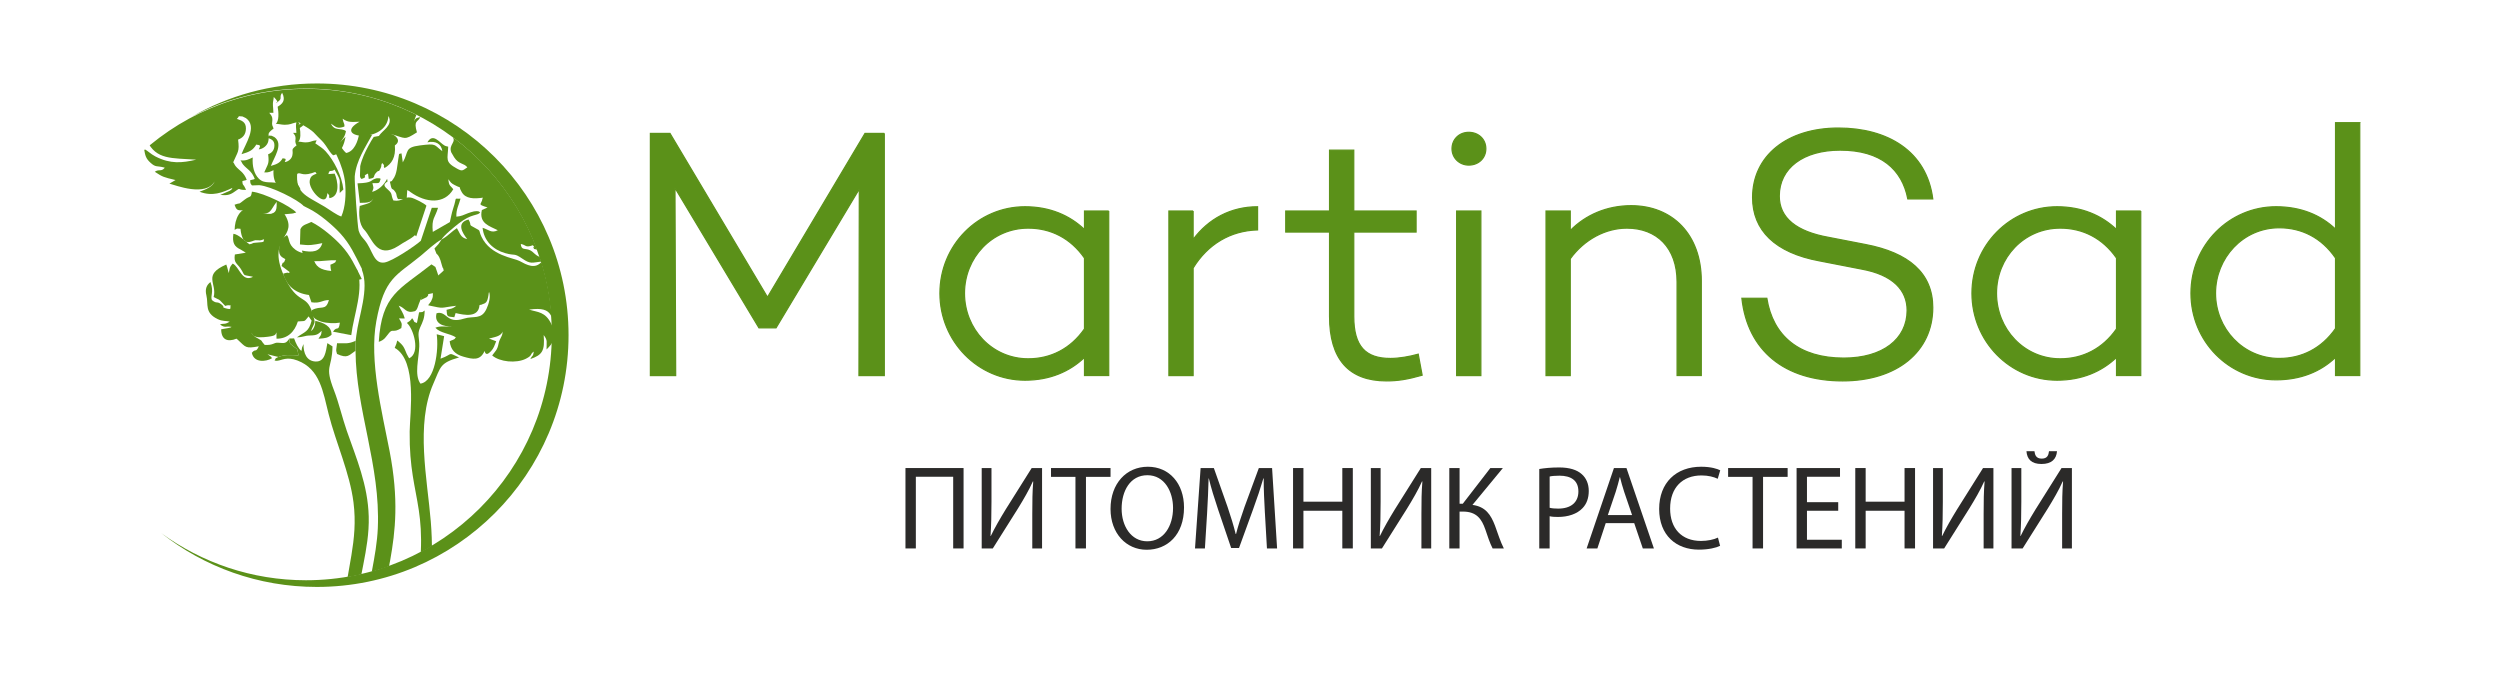 <?xml version="1.0" encoding="UTF-8"?>
<svg id="a" data-name="Слой 1" xmlns="http://www.w3.org/2000/svg" width="3059.54" height="835.2" xmlns:xlink="http://www.w3.org/1999/xlink" viewBox="0 0 3059.54 835.2">
  <defs>
    <style>
      .d {
        clip-path: url(#b);
      }

      .d, .e, .f {
        fill: none;
      }

      .g {
        stroke: #5b9119;
        stroke-miterlimit: 6.4;
        stroke-width: 1.5px;
      }

      .g, .h {
        fill: #5b9119;
      }

      .h {
        fill-rule: evenodd;
      }

      .e {
        isolation: isolate;
      }

      .i {
        fill: #2b2a29;
      }
    </style>
    <clipPath id="b">
      <path class="f" d="m375.05,108.76c166.15,0,300.85,134.7,300.85,300.85s-134.7,300.85-300.85,300.85S74.21,575.76,74.21,409.61,208.9,108.76,375.05,108.76h0Z"/>
    </clipPath>
  </defs>
  <path class="h" d="m387.71,102.14c170.15,0,308.08,137.93,308.08,308.08s-137.93,308.08-308.08,308.08c-71.88,0-138-24.62-190.41-65.88,49.7,36.26,110.91,57.69,177.14,57.69,166.15,0,300.85-134.7,300.85-300.85S540.59,108.42,374.44,108.42c-50.65,0-98.37,12.53-140.25,34.64,45.2-26.02,97.62-40.91,153.51-40.91h0Z"/>
  <g class="d">
    <g id="c" data-name=" 2591038722256">
      <path class="h" d="m477.15,222.36c2.33,11.88,2.62,7.65,5.02,10.47,4.71,5.55,1.61,4.73,4.88,10.83l10.64.21.68-11.22c3.98,1.96,1.07.35,3.68,2.23,19.24,13.86,41.86,15.28,52.68-3.31-3.08-4.3-5.38-3.37-6.03-12.28,2.95,4.04,3.19,4.84,7.67,7.16,10.96,5.69,3.14-1.06,8.72,8.67,4.78,8.32,14.96,8.35,25.99,6.78-.17.47-.56.6-.66,1.34-1.01,7.32-7.41,6.43,6.23,10.63l-6.93,3.19c-3.9,16.55,9.78,19.72,19.52,24.7-7.92,4.06-11.03-.73-18.66-2.99,1.69,16.32,13.15,26.88,27.64,31.01,12.99,3.69,10.15-.71,21.36,6.97,10.02,6.86,11.54,4.55,23.66,3.25-8.38,9.99-18.3,4.32-27.7-.73-6.41-3.44-35.26-6.25-46.28-29.5-4.07-8.59,0-6.68-7.84-10.77-9.43-4.92-3.24-2.21-8.05-10.35-15.37,3.89-7.42,16.63-1.58,23.95-8.51-1.72-8.85-7.42-12.61-13.39-4.06,2.94-4.35,2.89-8.71,6.73-3.03,2.67-5.95,4.89-10.07,7.2l-3.84,5.66c-1.9,2.16-2.58,2.64-4.88,5.31l2.4,6.21,1.56,1.56c3.16,3.96,3.97,8.82,5.42,13.66,1.58,5.24.51-.61,1.99,5.5-13.34,13.16-22.88,13.88-28.2,36.19l7.44-3.61c5.26-5.19-3.62-2.39,7.53-4.85-.29,4.95.34,4.15-1.76,8.84-1.68,3.75.15-.11-1.88,3.02-3.07,4.71,1.04-2.77-2.1,3.04,21.39,4.66,13.49,2.88,34.34.54-4.58,3.82-5.77,3.36-11.93,4.92.66,8.74.45,8.17,9.52,9.11l1.58-5.12c10.73,2.57,28.06,5.99,29.22-9.62.42-.21,1.11-.79,1.35-.4.24.39,1.02-.3,1.34-.4,5.16-1.78,6.8-2.19,8.31-11.5.54-3.35.05-2.38.77-3.88,2.12,6.03-.37,14.66-3.24,20.81-6.36,13.63-15.75,8.06-27.6,11.85-21.88,6.99-20.51-10.03-33.44-6.63-3.44,12.8,8.71,16.89,19.26,15.91-8.06,1.1-14.56-.93-20.75,1.83,6.28,6.95,17.16,6.63,25.25,11.84-.26.31-.78.27-.94.79-.64,2.14-4.77,2.52-6.81,3.94,1.27,10.56,6.79,15.98,16.68,18.8,11.79,3.37,20.69,5.24,26.05-6.94,1.37,5.9,4.58,3.66,7.93.19,3.28-3.4,4.3-6.97,6.31-12.05l-8.83-3.31c6.12-1.72,14.71-2.53,16.61-8.6.14,6.17-3.5,7.55-4.96,15.08-1.46,7.53-3.83,8.81-7.75,14.17,9.02,8.01,29.55,9.97,41.25,4.04,8.76-4.44,4.38-5.14,9.67-8.79-.81,6.58-1.69,3.88-4.18,9.18,14.62-5.09,17.85-10.02,16.28-29.36,5.17,6.62,3.37,8.2,3.51,17.62,7.82-7.78,13.67-14.87,5.9-31.09-7.38-15.4-16.7-14.35-27.24-17.66,31.82-4.64,26.93,10.91,33.65,31.64,7.55-.22,5.13-.94,8.48-4.39,5.15-5.3,3.99-2.23,9.52-5.89l.23-94.11c-9.13,4.42-21.4,11.58-34.58,9.36-10.6-1.78-10.93-7.71-17.66-9.92-5.24-1.72-9.25.48-9.82-7.08,6.87,1.23,5.14,5.05,14.84,1.58,4.71,6.17-2.35-1.1,1.58,4.62,4.71.89,8.59,2.14,13.14-.1,5.29-2.62,3.42-4.39,8.94-6.81,6.93-3.04,10.48-11.58,15.97-15.68-2.11,3.09-3.17,4.11-4.68,8.05-.66,1.73-.92,3.27-1.44,4.88-1.19,3.76.82-1.81-.77,2.4-1.92,5.09-7.45,3.7-15.58,12.95,11.79,1.13,17.13-2.8,24.29-10.82,3.16-3.54,2.63-2.53,5.56-3.4l.23-206.44c-17.87.04-35.71,0-53.56.02-13.34,0-48.23-4.97-48.19,10.6,0,2.67.69,7.66-1.3,10.67-2.42,3.65-8.33,5.11-14.46,6.21-1.71,10.32-5.04,14.51-8.48,21.64,6.82-.39,4.21.75,7.59-3.28-2.13,11.27-10.86,14.9.2,22.92-12.17.15-15.89-13.08-11.84-24.07-19.89,3.54-12.55,14.25-21.26,27.71,1.06,1.37.52.59,2.45,2.32,2.49,2.22.52-.08,2.61,2.23,6.42,7.12-4.51,9.79-.98,19.61.03.08,3.47,5.98,3.54,6.08,5.64,8.89,12.15,7.04,16.19,12.34-5.91,4.14-6.36,5.03-12.56,1.65-15.54-8.46-11.28-11.6-10.88-26.88-.26-.14-.76-.47-.86-.21l-2.57-.75c-.19-.08-.65-.26-.84-.36-6.3-3.45-14.27-16.23-21.2-4,10.16-2.32,17.21,2.03,18.3,10.81-10.73-7.99-6.59-9.71-27.2-7.09-19.65,2.5-13.43,7.47-21.18,20.76l-1.58-11.01c-4.08,1.37-2.46-1.32-3.96,7.12-1.35,7.62-1.39,18.27-6.54,24.72-2.57,3.22.43,1.19-3.71,2.83h-.02Z"/>
      <path class="h" d="m298.7,227.59c-1.72-2.27-1.96-1.96-2.05-6.05l4.22-1.01c.21-.08.74-.26,1.06-.48-3.54-9.57-9.26-11.35-13.48-16.61-1.9-2.36-1.13-2.49-3.05-4.85,5.36-12.85,7.95-12.57,5.97-27.74,5.01-1.81,9.5-5.55,9.6-13.46.12-8.44-5.58-9.95-11.1-11.89,4.33-4.06-.28-3.3,6.88-2.98.19,0,4.18,1.99,4.23,2.03,14.62,10.41-.98,31.8-5.42,44.15,10.14-2.88,14.1-5.07,18.16-11.88,1.27,1.25,7.11-1.12,2.97,5.96,5.03-.36,10.57-4.61,11.68-10.04,1.73-8.51-1.94-8.14,3.13-12.76,8.95-8.16-2.24,3.74,3.32-2.55-1.53-4.53-1.58-2.76-1.86-6.33l.39-4.45c.04-3.86-1.04-5.1-3.84-8.6h5.08c0-3.47-.5-6.19-.58-8.98-.17-5.48.37-3.83,1.04-10.39,8.1,8.11,2.56,7.42,2.52,7.46,10.15-5.86,2.87-6.54,7.71-12.59,4.96,9.85-.17,13.74-5.49,17.06,1.31,6.98,1.77,17.56-2.23,20.88,6.27.36,8.18,1.82,14.94.95,5.24-.67,5.86-2.38,13.16-2.94,2.85,2.61,8.53,5.33,12.22,7.89,6.01,4.17,5.98,4.59,11,9.87,4.42,4.64,5.9,5.3,9.86,11.01,3.14,4.53,5.38,8.79,8.9,11.78,9.12-1.56,13.66-12.99,15.15-22.61l-6.73,6.85c3.31-3.93,6.26-7.41,7.29-13.87-5.94-4.51-14.02.64-18.31-9.15,5.86,4.08,7.75,6.75,16.36,3.67.66-3.56-1.06-3.51-2.1-9.66,6.66,4.7,10.38,4.04,20.71,3.69-35.79,19.92,33.26,28.33,35.38-7.03,6.28,11.74-8.1,17.81-11.53,24.44,1.58,2.32,3.38,3.84,4.7,6.16l2.72,6.52c.11.27.27.78.47,1.14,7.05-4.91,7.47-6.26,6.3-16.28,19.09,5.29,16.01,8.31,32.19-1.96-4.47-15.34,1.19-11.91,4.07-18.53-4.76.59-5.82,1.4-7.75,4.95l6.33-16.35c-13.2-5.63-5.47-1.91-11.7-15.5,4.62,3.23,2.74.67,6.21,10.77,4.51-2.73,6.66-4.47,6.15-12.3-5.93-3.13-5.24.07-8.76-5.78l10.51,4.63c.03,10.86-4.18,12.3,7.16,15.71,5.64-4.21.33-4.14,7.52-7.9,4.6-2.41,6.06-1.25,10.12-4.33.49-8.75-5.85-8.84-13.2-12.02,5.75-4.02,7.09,3.86,9.5-6.03-19.39-3.61-257.97-1.37-298.71-1.37-26.17,0-77.21-2.9-100.4.66-15.18,26.37,12.26,41.2,13.57,42.46-8.82,3.42-12.22-5.87-19.03-9.03-2.38,16.39,5.85,24,13.41,31.41,9.68,9.49,19.61,11.54,34.78,8.87,10.92,23.45,30.04,21.02,60.1,23.13-17.21,4.03-31.58,5.52-49.91-3.92-6-3.09-9.3-6.99-13.9-9.28,1.32,8.31,2.26,11.84,7.78,16.88,6.62,6.06,7.63,3.52,16.56,5.85.22.06.69.16.99.34-4.33,5.39-7.32,1.28-12.2,4.95,9.65,6.37,10.64,6.61,25.38,10.13l-7.51,4.36c7.66,1.99,44.35,16.55,55.45-2.76-2.48,6.3-10.13,9.71-18.61,12.67,15.89,6.11,27.92,1.04,40.36-4.71-2.35,3.5.47.75-3.46,3.63l-11.51,4.98c6.85.76,11.18.4,16.35-3.12,10.76-7.35,2.4-2.57,15.25-3.03-1.02-1.91-1.56-3.39-2.42-4.78h0Z"/>
      <path class="h" d="m422.37,223.91c1.25,14.07.38,29.53-4.66,41.05-5.6-1.7-13.48-7.77-19.33-11.32-25.5-15.5-39.23-16.89-33.62-49.48l-7.01-.47-.91,26.91-13.06-5.2c-11.18-4.53-19.57.7-27.06-6.8-5.85-5.86-8.15-15.22-7.44-25.9-4.84,2.18-7.86,4.27-15,3.56,2.03,2.49,1.22,2.63,3.23,5.12,4.46,5.56,10.51,7.45,14.25,17.57-.34.23-.9.42-1.12.51l-4.46,1.07c.1,4.33.35,4,2.17,6.4l8.95-.32c14.56,1.33,47.63,17.96,54.26,25.47l5.94,3c13.77,6.66,30.56,21.41,39.11,30.77,11.77,12.89,17.57,25.72,26.28,43.17l.03,1.23c9.23,23.62-3.96,55.83-6.89,80.59l-.78,6.26-.15,12.18c.44,72.51,30.59,139.81,27.27,217.04-1.47,34.24-12.47,70.61-16.03,105.76-3.82,37.67,6.7,75.73,6.34,114.93h32.04c-2.46-10.64-8.39-21.62-11.15-32.63-2.88-11.49-4.76-26.44-5.93-38.3-8.73-88.76,32.13-125.21,9.13-244.07-9.19-47.45-25.16-110.55-16.25-158.81,9.86-53.45,24.08-55.4,54.16-80,7.39-6.04,18.16-16.48,25.72-20.06,1.39-4.07,17.66-17.08,21.14-19.78,16-12.4,22.68-8.9,26.12-13.4-1.58-1.15-1.81-2.04-7.5-1.28-1.35.18-5.94,1.7-7.42,2.24-6.07,2.24-7.45,3.63-14.23,4.25-.5-8.81,3.26-14.87,5.08-22.09-8.81.86-3.73-3.75-9.05,12.2-1.92,5.77-2.77,11.46-4.03,16.52l-20.87,12.02c-1.63-17.12,2.69-16.88,6.42-29.48l-7.67-.02-13.43,40.39c-5.94,5.54-34.82,25.13-44.55,26.57-13.35,1.98-14.41-15.61-24.1-27.31-3.59-4.34-5.43-5.67-7.38-11.63-1.41-4.31-5.29-60.94-4.8-66.58,1.7-19.37,13.6-36.54,21.04-50.41-.34-.23-.93-.83-1.11-.5-.28.53-6.76-2.39-11.57-7.98l-2.9,6.43c-1.58,10.18-6.38,22.26-16.03,23.92-3.72-3.16-6.09-7.67-9.41-12.46-4.19-6.05-5.75-6.74-10.43-11.65-5.31-5.58-5.28-6.03-11.63-10.43-3.9-2.71-9.92-5.58-12.93-8.35l-2.19,4.93c6.26,4.46,12.15,7.88,16.69,12.88,13.67,15.05,26.49,40.18,28.72,61.78h0Z"/>
      <path class="h" d="m340.4,436.98c8.11-3.19,14.8-2.53,24.8-2.01-1.43-8.94-.49-6.62-6.18-11.2-4.69-3.78-4.39-2.5-4.85-9.49-4.24,6.24-5.46,5.82-13.92,5.15-5.26-.42-5.71,3.37-16.37,2.66-5.62-6.12-1.16-3.94-8.68-8.18-4.31-2.42-5.15-2.61-7.62-6.79,2.06,5.26,7.47,6.14,14.83,5.54,16.51-1.34,14.29-3.21,15.92-5.91l.07,7.76c13.44.09,22.04-8.19,26.14-21.13,10.06-.95,6.97,1.16,13.13-6.19l3.69,5.22c-3.43,13.92-8.4,13.48-18,20.43,8.53-.23,8.68-2.13,16.27-2.27,8.63-.16,9.91-1.81,14.06-5.73-.73,6.57-.91,4.57-3.95,9.71,8.4-.66,11.24-.78,16.04-4.85.05-10.46-9.38-14.74-19.88-17.03-.36,3.35.02,4.33-1.59,7.82-1.61,3.46-2.39,3.41-3.77,4.71,4.96-12.81,6.07-7.85,1.84-22.05-7.39-24.82-17.98-8.47-34.85-45.6-22.48-49.47,20.43-46.13-.2-76.86-8.38-.97-13.65,2.14-22.94.67-8.05-1.28-11.47-6.24-17.63-6.71-13.37-1.03-19.54,13.95-19.58,26.67,4.3-2.5,1.92-1.36,7.13-1.33,2.33,24.32,14.63,14.21,18.15,14.01,6.44-.37,3.59,1.35,10.85-1.25-1.62,2.52,2.93,3.54-9.46,4.19-6.98.37-2.45.98-8.57,2.03-5.59-4.04-13.35-12.12-19.65-12.87-1.47,11.18.97,15.58,8.91,19.3l6.28,3.85-13.38,2.2c-1.64,10.6,2.78,10.72,7.19,17.51,5.88,9.05,1.2,7.06,12.88,9.31l2.17.53c-13.93,7.14-16.66-12.53-24.9-16.21-.29.31-.66.74-.83.97l-1.48,1.97c-.81,1.38-.85,1.56-1.34,3.08l-.97,4.71c-.02-.19-.08.59-.22.85l-2.05-7.74c-.11-.34-.4-.61-.49-1.33-.08-.72-.28-.91-.51-1.33-29.32,12.77-10.98,22.94-15.39,39.65.29.27.8.49,1.02.62,6.65,3.63,4.76,1.36,9.52,6.52,6.49,7.03,1.3,1.94,10.34,3.23-1.39,3.01,2.25,5.78-5.97,3.59-5.99-1.6-.37-.72-5.06-4.56-6.06-4.96-5.82-.38-12.03-5.64-2.12-5.68,2.79-9.1-1.71-22.03-4.78,3.72-6.91,8.55-5.01,16.35,2.66,10.96-2.53,21.09,13.69,28.98,6.32,3.07,10.79,1.97,14.84,3.13-6.52,4.11-6.95,1.69-11.89,3.47,6.54,4.92,6.88,1.49,14.17,2.98-2.18,1.26-.04.32-3.62,1.34l-9.1,1.61c.09,12.56,7.54,16.02,18.79,11.47l1.69,1.48c9.87,9.01,8.93,10.95,25.61,7.85-3.92,8.63-4,2.09-8.55,8.01,2.52,12.54,17.39,10.97,24.55,6.66-.65-2.28-2.92-2.93-5.43-4.92l11.74,2.91c.23-.37.86.29,1.25.52h0Z"/>
      <path class="h" d="m488.71,867.01h20.13c-9.34-87.6,27.19-120.38,18.38-228.67-4.24-52.1-18.84-119.06,3.21-168.97,9.04-20.45,7.74-25.23,31.39-31.93-15.21-6.81-6.05-4.47-22.69,1.52l4.42-27.58-9.1-2.32c2.69,18.91-2,57.64-19.89,60.45-7.84-10.68-1.92-30.62-1.45-45.64.32-10.3-2.81-14.47.95-22.85,3.46-7.71,5.49-11.35,5.65-21.04-3.74,2.37-.68,1.66-6.82,2.22l-2.64,13.08c-5.28-1.78-2.07-1.29-5.9-5.87-2.06,3.39-3.64,3.76-6.4,5.83,7.94,6.6,17.1,36.43,2.87,43.25-.28-.3-.63-1.23-.72-.99l-2.31-4.3c-3.32-7.77-3.54-10.26-11.66-16.51-.07.43-.58,2.7-1.01,3.94l-2.06,5.08c27.97,15.71,18.56,80.41,18.3,102.27-1.04,89.93,29.97,91.69,2.76,226.96-9.21,45.76-19.29,45.03-15.4,112.07h0Z"/>
      <path class="h" d="m340.4,436.98c-4.72,2.71-1.8-.08-4.35,4.3l2.04.24c.24,0,.77.02,1.04,0,5.91-.47,11.47-5.39,24.78-.37,27.96,10.56,31.36,38.38,38.31,65.75,8.96,35.26,25.8,71.77,30.39,107.95,6.07,47.84-9.03,82.1-11.31,126.36-2.58,50.01,13.79,70.79,2.04,125.8h21.79c7.58-38.32-9.84-76.99-8.74-118.31,1.06-39.72,15.95-75.52,14.86-116.63-1.03-38.86-15.29-71.53-26.88-104.9-5.35-15.39-9.71-34.22-15.49-49.13-12.29-31.71-2.4-25.99-1.97-54.12l-6.28-4c-1.84,10.24-2.89,23.2-14.67,22.5-10.59-.63-14.64-9.87-14.56-21.34l-1.78,4.38c-.43,1.39.06,1.62-.85,4-3.85-3.24-6.69-9.27-8.86-15.32l-5.7.14c.46,6.99.16,5.71,4.85,9.49,5.69,4.58,4.75,2.26,6.18,11.2-10-.52-16.69-1.18-24.8,2.01h0Z"/>
      <path class="h" d="m323.39,210.95c5.4.54,7.68-1.05,11.34-2.69-.54,8.06,1.2,15.14,5.62,19.57,5.66,5.67,12.01,1.72,20.45,5.14l6.87-1.13c-.21-3.82-12.27-14.03-4.47-18.8,4.2-3.22,5.62,2.78,18.2-1.07,7.07-2.16,3.01-2.17,6.14.49-4.14,1.86-7.71,2.54-8.54,8.91-1.44,10.92,18.62,32.19,21.22,17.99l.23-1.59c.03-.17.16-.6.18-.73.03-.14.07-.51.21-.72,3.82,4.91.95,2.07,2.38,6.2,13.37-2.08,10.34-20.86,6.34-30.02l-7.71.56c1.58-6.64,2.86-1.76,7.57-5.5,9.68,17.11,5.26,10.19,6.37,28.62l4.42-4.31c-1.69-16.33-11.37-35.32-21.71-46.7-3.43-3.78-7.88-6.36-12.61-9.73l1.66-3.73c-5.84.45-6.33,1.81-10.52,2.35-5.4.7-6.92-.47-11.94-.76,3.19-2.66,2.83-11.11,1.79-16.69,4.25-2.65,8.35-5.76,4.38-13.63-3.87,4.84,1.96,5.38-6.16,10.07.03-.03,4.45.52-2.02-5.96-.53,5.24-.97,3.92-.83,8.31.07,2.23.47,4.4.47,7.19h-4.06c2.24,2.8,3.1,3.79,3.07,6.87l-.31,3.56c.23,2.85.27,1.44,1.49,5.06-4.44,5.03,4.5-4.48-2.65,2.04-4.05,3.69-1.11,3.4-2.5,10.2-.89,4.34-5.32,7.74-9.34,8.03,3.31-5.67-1.37-3.77-2.38-4.77-3.25,5.44-6.42,7.2-14.52,9.5,3.55-9.87,16.03-26.97,4.33-35.29-.04-.03-3.23-1.62-3.38-1.63-5.72-.26-2.03-.86-5.5,2.38,4.41,1.56,8.97,2.76,8.87,9.51-.09,6.32-3.67,9.31-7.68,10.76,1.59,12.12-.48,11.9-4.77,22.17h0Z"/>
      <path class="h" d="m429.88,410.16c2.93-24.76,16.12-56.97,6.89-80.59-4.48,3.34-12.08,2.39-17.78,2.41-5.91.02-12.33.04-18.16-.94-12.06-2.04-16.51-7.53-18.13-19.59-7.69-.73-15.4-1.56-21.11-5.8-9.5-7.04-6.81-13.39-10.41-17.97-4.52,2.89-8.57,6.64-9.43,14.39-1.19,10.66,2.13,12,7.44,15.12-2.94,8.51-2.1-.19-4.59,8.31l10.12,7.63c-3.76,2.59.92-.42-5.16.96l-3.09.87c4.52,14.46,14.22,23.77,31.52,26.04.26.4.46.6.55,1.32l2.6,7.63c11.22,1.64,12.43-2.53,21.36-2.77-3.79,14.14-9.63,6.09-20.79,12.42-3.13,14.8,22.09,17.42,34.24,15.26-1.58,11.9-3.43,3.32-8.43,11.07l22.36,4.25h0Z"/>
      <path class="h" d="m509.41,289.24l12.47-37.51c-1.8-2.48-14.87-9.14-19.01-9.91-8.83-1.64-10.32,5.41-21.44,3.52-3.46-7.29-.6-7.77-6.18-12.8-4.79-4.32-7.27-6.4-.94-10.48l-.53-3.28c-3.49,7.22-10.3,13.79-18.34,16.07,2.28-5.97,1.84-4.07.34-10.75,8.35-.17,8.25,1.23,10.07-5.2-1.42-.67-.21-.75-3.18-.74-1.95,0-1.52-.06-3.2.46-6.67,2.03-2.97,5.15-21.94,5.76l2.85,23.88c9.79-.09,14.41-.15,17.35-6.94-3.65,8.18-7.59,7.5-17.49,10.73-1.4,9.62-.79,22.61,5.52,29.12,9.63,9.93,14.98,36.97,41.82,19.79,4.09-2.62,6.07-4.02,10.91-6.69,2.51-1.39,3.1-1.87,5.57-3.46,4.85-3.12,2.64-3.93,5.35-1.55h0Z"/>
      <path class="h" d="m442.76,341.51c-8.24-16.5-13.72-28.62-24.85-40.81-8.09-8.85-23.95-22.8-36.97-29.09-5.13,2.83-10.73,3.04-13.31,8.9l-.55,18.66c11.81,1.53,16.09.6,27.35-1.62-2.93,10.78-12.33,11.76-24.95,9.07,3.95,19.88,24.98,10.87,42.06,11.96-2.55,4.49-.05,1.34-3.59,3.83-.67.47-2.57,1.08-3.6,1.5.23,26.13,22.87,11.18,31.18,8.57,1.29,7.78-5.21,12.35,7.23,9.03h0Z"/>
      <path class="h" d="m532.85,326.7l-4.85-3.16c-39.23,31.07-60.88,36.66-64.46,94.82,7.3-2.38,8.79-6.47,12.8-11.14,4.53-5.28,4.84.77,14.81-5.72,1.25-6.41.09-6.5-2.89-11.86l6.15.13c.16,0,.66.01.94-.13-1.85-6.92-4.7-10.03-7.4-15.52,8.32,2.65,8.41,9.99,19.82,6.71,6.95-3.67.92-21.47,29.47-32.07.16-12.4-1.21-12.27-4.4-22.05h0Z"/>
      <path class="h" d="m457.37,167.58c-3.65,5.27-9.34,16.04-12.16,22.51-1.61,3.7-3.48,9.07-4.35,13.2l-.34,12.22c1.23,3.93-.14,1.18,1.96,3.53,9.88-3.44-1.39-2.63,7.88-6.66l.93,6.63c10.05-1.7,3.68-2.57,9.66-8.31,4.12-3.94,1.31,2.11,4.86-4.88,1.73-3.41-.11-3.02,1.89-6.38,4.58,4.78.44,1.45,2.8,6.27,9.03-5.24,14.05-13.36,12.74-27.76,9.4-6.44-1.17-13.16-3.48-13.78-4.81-1.28-15.55,2.64-22.4,3.4h0Z"/>
      <path class="h" d="m362.58,260.05c-6.63-7.51-39.7-24.14-54.26-25.47-1.43,8.54-1.75,4.26-8.82,9.68-10.15,7.79-3.1,2.78-12.45,6.32,3.63,11.26,7.54,4.04,16.7,8.37,3.93,1.85,2.39,2.43,8.31,2.71,21.33.99,17.34-2.82,26.54-14.69.3,13.94-1.73,12.52-12.28,17.4,18.49,2.92,10.05-1.64,25.69-2.5.15,0,5.41-.49,5.6-.53.49-.08.92-.15,1.37-.24l3.6-1.05h0Z"/>
      <path class="h" d="m435.08,429.28l.15-12.18c-9.05,3.97-11.77,2.93-22.72,2.94l-.94,7.09c-.06,1.6-.54,1.35.94,6.08,13.09,5.92,14.22,1.59,22.57-3.93h0Z"/>
      <path class="h" d="m579.05,96.68l-13.75,5.6c13.37,3.76,15.75,11.97,23.15,5.62,5.78-4.95,2.13-18.21-10.98-17.08l1.58,5.85h0Z"/>
    </g>
  </g>
  <path class="f" d="m375.05,108.76c166.15,0,300.85,134.7,300.85,300.85s-134.7,300.85-300.85,300.85S74.21,575.76,74.21,409.61,208.9,108.76,375.05,108.76h0Z"/>
  <path class="g" d="m1082.22,163.25h-23.61l-119.34,200.48-119.34-200.48h-23.97v296.36h30.94l-.87-229.68,102.78,171.28h20.92l101.91-169.97-.44,228.37h31.01V163.25h0Zm274.64,95.01h-29.63v22.66c-18.3-17.43-42.71-27.89-72.78-27.89-57.53,0-104.16,47.07-104.16,105.9s46.63,106.34,104.16,106.34c30.07,0,54.48-10.46,72.78-27.89v22.23h29.63v-201.35h0Zm-98.5,180.86c-44.45,0-78.01-36.61-78.01-80.19s33.56-79.76,78.01-79.76c27.46,0,51.86,12.2,68.86,36.61v86.73c-17,24.41-41.4,36.61-68.86,36.61Zm201.79-180.86h-29.63v201.35h29.63v-131.62c17.87-29.2,45.76-45.76,78.88-46.63v-28.33c-32.69,0-60.14,14.82-78.88,40.09v-34.87Zm275.48,175.2c-10.89,3.05-23.53,5.23-33.99,5.23-30.51,0-44.89-14.82-44.89-51.43v-103.29h76.27v-25.71h-76.27v-74.53h-29.63v74.53h-53.61v25.71h53.61v103.29c0,52.3,23.54,78.88,69.73,78.88,13.51,0,25.28-1.74,43.58-6.97l-4.8-25.71h0Zm61.84-231.42c11.77,0,20.92-8.28,20.92-20.05s-9.15-20.05-20.92-20.05-20.48,8.72-20.48,20.05,9.15,20.05,20.48,20.05Zm14.82,56.22h-29.63v201.35h29.63v-201.35Zm183.92-6.54c-29.63,0-55.78,11.33-74.53,30.51v-23.97h-29.63v201.35h29.63v-142.95c17.43-23.97,43.58-37.48,69.3-37.48,36.61,0,61.45,23.97,61.45,65.81v114.62h29.63v-115.93c0-56.66-35.3-91.96-85.86-91.96h0Zm253.65-95.01c-62.76,0-105.03,33.99-105.03,84.99,0,40.09,27.46,67.55,81.93,77.58l51.43,10.02c38.35,6.97,55.78,25.71,55.78,50.56,0,35.3-30.07,58.4-77.58,58.4-54.48,0-86.73-27.02-94.14-73.22h-30.51c6.97,64.07,52.3,101.11,123.34,101.11,66.25,0,110.26-35.74,110.26-89.78,0-42.28-29.63-67.11-82.37-77.14l-44.89-8.72c-39.23-6.97-60.58-23.54-60.58-50.56,0-34.43,29.63-56.22,74.53-56.22,49.68,0,75.83,23.53,82.8,59.71h30.51c-7.41-58.4-55.35-86.73-115.49-86.73h0Zm370.01,101.55h-29.63v22.66c-18.3-17.43-42.71-27.89-72.78-27.89-57.53,0-104.16,47.07-104.16,105.9s46.63,106.34,104.16,106.34c30.07,0,54.48-10.46,72.78-27.89v22.23h29.63v-201.35h0Zm-98.5,180.86c-44.45,0-78.01-36.61-78.01-80.19s33.56-79.76,78.01-79.76c27.46,0,51.86,12.2,68.86,36.61v86.73c-17,24.41-41.4,36.61-68.86,36.61Zm366.53-288.95h-29.63v130.31c-18.3-17.43-42.71-27.46-72.78-27.46-57.53,0-104.16,47.07-104.16,105.9s46.63,105.9,104.16,105.9c30.07,0,54.48-10.02,72.78-27.46v22.23h29.63V150.18h0Zm-98.5,288.51c-44.45,0-78.01-36.61-78.01-79.76s33.56-80.19,78.01-80.19c27.46,0,51.86,12.2,68.86,37.04v86.29c-17,24.41-41.4,36.61-68.86,36.61Z"/>
  <g class="e">
    <path class="i" d="m1179.23,572.8v98.4h-12.7v-87.74h-45.7v87.74h-12.7v-98.4h71.1Z"/>
    <path class="i" d="m1213.39,572.8v41.46c0,15.62-.29,28.47-1.17,41.61l.29.15c4.96-10.22,11.1-20.88,18.25-32.56l31.83-50.66h12.7v98.4h-11.97v-41.9c0-15.91.15-27.59,1.17-40l-.44-.15c-4.82,10.8-11.53,22.19-18.25,33.14l-30.8,48.91h-13.58v-98.4h11.97Z"/>
    <path class="i" d="m1316.17,583.6h-29.93v-10.8h72.85v10.8h-30.08v87.6h-12.85v-87.6Z"/>
    <path class="i" d="m1449.02,620.98c0,33.87-20.59,51.83-45.7,51.83s-44.24-20.15-44.24-49.93c0-31.24,19.42-51.68,45.7-51.68s44.24,20.59,44.24,49.79Zm-76.36,1.61c0,21.02,11.39,39.86,31.39,39.86s31.54-18.54,31.54-40.88c0-19.56-10.22-40-31.39-40s-31.54,19.42-31.54,41.02Z"/>
    <path class="i" d="m1548.01,627.99c-.73-13.72-1.61-30.22-1.46-42.48h-.44c-3.36,11.53-7.45,23.8-12.41,37.38l-17.37,47.74h-9.63l-15.91-46.87c-4.67-13.87-8.61-26.57-11.39-38.25h-.29c-.29,12.26-1.02,28.76-1.9,43.51l-2.63,42.19h-12.12l6.86-98.4h16.21l16.79,47.59c4.09,12.12,7.45,22.92,9.93,33.14h.44c2.48-9.93,5.99-20.73,10.37-33.14l17.52-47.59h16.21l6.13,98.4h-12.41l-2.48-43.21Z"/>
    <path class="i" d="m1595.16,572.8v41.17h47.59v-41.17h12.85v98.4h-12.85v-46.13h-47.59v46.13h-12.7v-98.4h12.7Z"/>
    <path class="i" d="m1689.62,572.8v41.46c0,15.62-.29,28.47-1.17,41.61l.29.15c4.96-10.22,11.1-20.88,18.25-32.56l31.83-50.66h12.7v98.4h-11.97v-41.9c0-15.91.15-27.59,1.17-40l-.44-.15c-4.82,10.8-11.53,22.19-18.25,33.14l-30.8,48.91h-13.58v-98.4h11.97Z"/>
    <path class="i" d="m1786.26,572.8v43.65h3.94l33.72-43.65h15.33l-37.23,45.11c16.21,2.19,22.48,12.12,27.59,25.4,3.65,10.07,6.42,19.12,10.8,27.88h-13.72c-3.5-6.72-6.28-15.48-8.91-23.21-4.53-12.99-10.8-21.9-27.45-21.9h-4.09v45.11h-12.56v-98.4h12.56Z"/>
    <path class="i" d="m1883.78,573.97c6.13-1.02,14.16-1.9,24.38-1.9,12.56,0,21.75,2.92,27.59,8.18,5.4,4.67,8.61,11.83,8.61,20.58s-2.63,15.91-7.59,21.02c-6.71,7.15-17.67,10.8-30.07,10.8-3.8,0-7.3-.15-10.22-.88v39.42h-12.7v-97.23Zm12.7,47.45c2.77.73,6.28,1.02,10.51,1.02,15.33,0,24.67-7.45,24.67-21.02s-9.2-19.27-23.21-19.27c-5.55,0-9.78.44-11.97,1.02v38.25Z"/>
    <path class="i" d="m1965.1,640.25l-10.22,30.95h-13.14l33.43-98.4h15.33l33.58,98.4h-13.58l-10.51-30.95h-34.89Zm32.26-9.93l-9.64-28.32c-2.19-6.42-3.65-12.26-5.11-17.96h-.29c-1.46,5.84-3.07,11.83-4.96,17.81l-9.64,28.47h29.64Z"/>
    <path class="i" d="m2105.11,667.99c-4.67,2.34-14.02,4.67-25.99,4.67-27.74,0-48.62-17.52-48.62-49.78s20.88-51.68,51.39-51.68c12.26,0,20,2.63,23.36,4.38l-3.07,10.37c-4.82-2.34-11.68-4.09-19.86-4.09-23.07,0-38.4,14.75-38.4,40.59,0,24.09,13.87,39.57,37.81,39.57,7.74,0,15.62-1.61,20.73-4.09l2.63,10.07Z"/>
    <path class="i" d="m2144.82,583.6h-29.93v-10.8h72.85v10.8h-30.08v87.6h-12.85v-87.6Z"/>
    <path class="i" d="m2249.64,625.07h-38.25v35.48h42.63v10.66h-55.33v-98.4h53.14v10.66h-40.44v31.1h38.25v10.51Z"/>
    <path class="i" d="m2283.22,572.8v41.17h47.59v-41.17h12.85v98.4h-12.85v-46.13h-47.59v46.13h-12.7v-98.4h12.7Z"/>
    <path class="i" d="m2377.67,572.8v41.46c0,15.62-.29,28.47-1.17,41.61l.29.15c4.96-10.22,11.1-20.88,18.25-32.56l31.83-50.66h12.7v98.4h-11.97v-41.9c0-15.91.15-27.59,1.17-40l-.44-.15c-4.82,10.8-11.53,22.19-18.25,33.14l-30.8,48.91h-13.58v-98.4h11.97Z"/>
    <path class="i" d="m2473.73,572.8v41.46c0,15.62-.29,28.47-1.17,41.61l.29.15c4.96-10.22,11.1-20.88,18.25-32.56l31.83-50.66h12.7v98.4h-11.97v-41.9c0-15.91.15-27.59,1.17-40l-.44-.15c-4.82,10.8-11.53,22.19-18.25,33.14l-30.81,48.91h-13.58v-98.4h11.97Zm16.06-20.58c.58,4.53,2.04,9.05,8.91,9.05s8.32-4.23,8.91-9.05h9.78c-.73,9.63-6.57,15.62-18.98,15.62s-17.67-5.99-18.4-15.62h9.78Z"/>
  </g>
  <rect class="f" width="3059.54" height="835.2"/>
</svg>